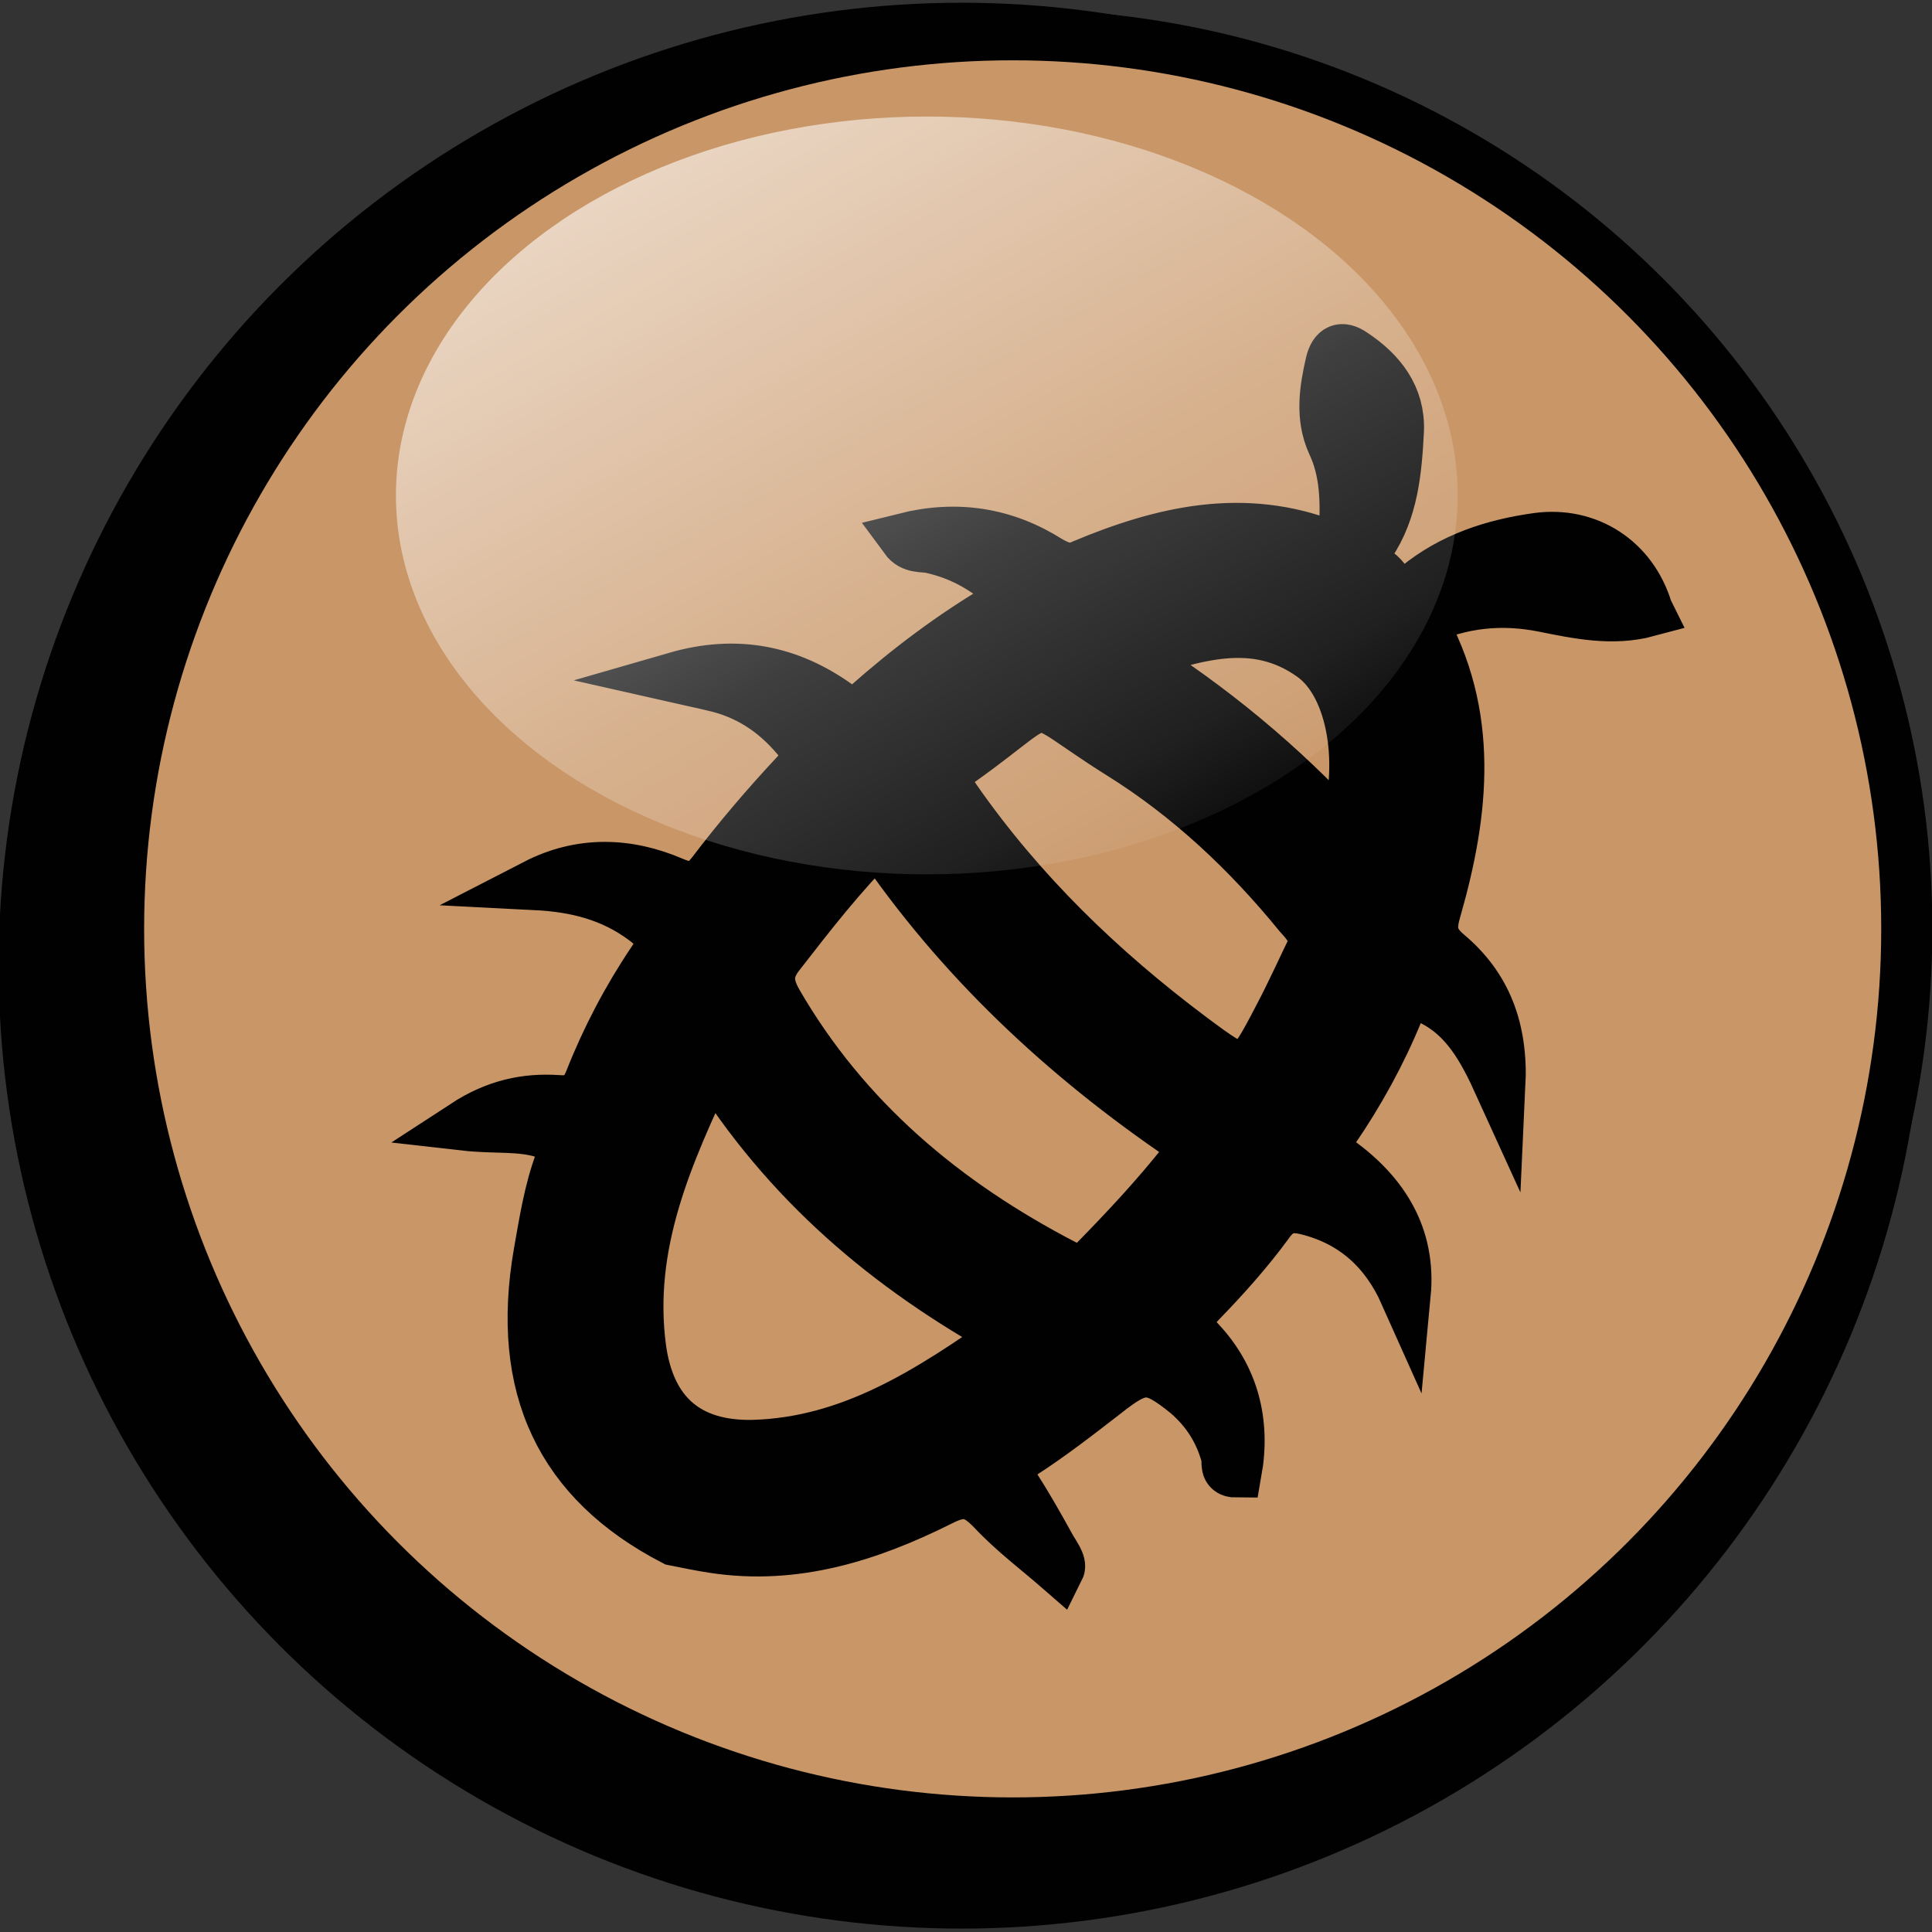 <?xml version="1.0" encoding="UTF-8"?> <svg xmlns="http://www.w3.org/2000/svg" xmlns:xlink="http://www.w3.org/1999/xlink" id="Calque_1" version="1.1" viewBox="0 0 283.5 283.5"><rect x="0" y="0" width="283.5" height="283.5" fill="#333333" stroke="none"/><defs><style> .st0 { fill: #9cc344; } .st1 { fill: url(#Dégradé_sans_nom_125); } .st1, .st2, .st3, .st4, .st5, .st6, .st7 { opacity: .6; } .st2 { fill: url(#Dégradé_sans_nom_124); } .st3 { fill: url(#Dégradé_sans_nom_123); } .st8, .st9 { fill: #fff; } .st4 { fill: url(#Dégradé_sans_nom_121); } .st10 { fill: #c99667; } .st10, .st9, .st11, .st12, .st13, .st14, .st15, .st16, .st17 { stroke: #010101; stroke-miterlimit: 10; } .st10, .st9, .st11, .st13, .st14, .st15, .st16, .st17 { stroke-width: 7.5px; } .st5 { fill: url(#Dégradé_sans_nom_122); } .st18 { fill: #efdd3e; } .st19 { fill: #ef8d2e; } .st20 { fill: #55a03e; } .st21 { fill: #e21840; } .st11 { fill: #bd3b43; } .st12 { fill: none; stroke-width: 22.6px; } .st22 { fill: #e64134; } .st13 { fill: #eb80a3; } .st23 { display: none; } .st6 { fill: url(#Dégradé_sans_nom_12); } .st24, .st14 { fill: #010101; } .st25 { fill: #38773c; } .st15 { fill: #eb9a57; } .st16 { fill: #d7b15f; } .st17 { fill: #9a86be; } .st7 { fill: url(#Dégradé_sans_nom_126); } </style><linearGradient id="Dégradé_sans_nom_12" data-name="Dégradé sans nom 12" x1="1481" y1="128.1" x2="1419" y2="20.8" gradientUnits="userSpaceOnUse"><stop offset="0" stop-color="#fff" stop-opacity=".1"></stop><stop offset=".1" stop-color="#fff" stop-opacity=".2"></stop><stop offset=".4" stop-color="#fff" stop-opacity=".4"></stop><stop offset=".8" stop-color="#fff" stop-opacity=".8"></stop><stop offset="1" stop-color="#fff"></stop></linearGradient><linearGradient id="Dégradé_sans_nom_121" data-name="Dégradé sans nom 12" x1="167" y1="126.5" x2="105" y2="19.2" xlink:href="#Dégradé_sans_nom_12"></linearGradient><linearGradient id="Dégradé_sans_nom_122" data-name="Dégradé sans nom 12" x1="1157.1" y1="127.8" x2="1095.2" y2="20.5" xlink:href="#Dégradé_sans_nom_12"></linearGradient><linearGradient id="Dégradé_sans_nom_123" data-name="Dégradé sans nom 12" x1="826.8" y1="128.8" x2="764.8" y2="21.5" xlink:href="#Dégradé_sans_nom_12"></linearGradient><linearGradient id="Dégradé_sans_nom_124" data-name="Dégradé sans nom 12" x1="167.4" y1="126.5" x2="105.4" y2="19.2" xlink:href="#Dégradé_sans_nom_12"></linearGradient><linearGradient id="Dégradé_sans_nom_125" data-name="Dégradé sans nom 12" x1="167.5" y1="126.3" x2="105.5" y2="19" xlink:href="#Dégradé_sans_nom_12"></linearGradient><linearGradient id="Dégradé_sans_nom_126" data-name="Dégradé sans nom 12" x1="167" y1="126.3" x2="105.1" y2="19" xlink:href="#Dégradé_sans_nom_12"></linearGradient></defs><g class="st23"><g><circle class="st12" cx="1455" cy="143.4" r="130"></circle><g><g><circle class="st17" cx="1462.6" cy="138" r="131.2"></circle><g><path class="st24" d="M1454.2,190.1c8.4-17.1,15.9-32.9,24-48.4,1.4-2.7,5.7-5.2,8.9-5.6,7-.8,14.2-.3,21.8-.3v92.5h-22.4v-54.8c-.5-.2-1.1-.3-1.6-.5-6.3,13.3-13,26.4-18.8,39.8-2.3,5.2-5.2,6.8-10.4,6.4-5.2-.4-10.4,1.2-13.3-6-5.6-13.4-12.3-26.4-19.9-39.4v54.6h-23.6v-92.7c8.2,0,16.2-.5,24.1.3,2.5.2,5.7,3.2,7,5.7,8.1,15.5,15.7,31.2,24.2,48.3Z"></path><path class="st24" d="M1451.4,74.6c-24.7,24.8-48.4,48.6-72.1,72.5-2,2-3.9,5.2-6.3,5.6-3.7.7-9.3.9-11.3-1.2-2.1-2.1-1.2-7.5-.8-11.4.2-1.6,2.5-3,4-4.4,25.6-25.6,51.2-51.2,76.9-76.8,8-7.9,11.7-8,19.4-.3,26.1,26,52.2,51.8,78,78.1,2.7,2.8,5,8.2,4.3,11.7-1.4,7.4-9.8,8.2-16.2,1.9-14.1-13.9-28.1-28-42.1-42-10.9-10.9-21.8-21.9-33.6-33.8Z"></path><path class="st24" d="M1538.2,109h16.4c.3,2.9.5,5.3.8,8.3h-32.3c1.8-3.9,2.7-7.5,4.8-10.3,3.5-4.5,8-8.3,11.4-12.8,1.5-1.9,1.5-5,2.1-7.5-2.6-.1-5.4-.8-7.9-.3-2.3.4-4.5,2.1-7.1,3.4-1.2-2.6-2.3-4.8-4.4-9.2,7.8-1.4,14.7-3.9,21.3-3.4,9.8.8,13,9.3,7.5,17.6-1.7,2.6-4,4.9-6.1,7.2-1.8,2-3.8,4-6.6,7Z"></path></g></g><ellipse class="st6" cx="1450" cy="74.4" rx="77.9" ry="55.6"></ellipse></g></g></g><g class="st23"><circle class="st12" cx="141.1" cy="141.9" r="130"></circle><g><g><circle class="st9" cx="148.6" cy="136.5" r="131.2"></circle><g><polygon class="st25" points="120.6 41.3 120.6 204.6 53.6 204.6 53.6 114.8 40.6 124.7 30.3 111.3 58.1 90 71.5 79.5 71.5 41.3 88.4 41.3 88.4 66.3 120.6 41.3"></polygon><polygon class="st25" points="179 51.1 168.7 60.9 127 60.9 127 41.3 168.7 41.3 179 51.1"></polygon><polygon class="st20" points="190.5 75 180.2 84.8 127 84.8 127 65.2 180.2 65.2 190.5 75"></polygon><polygon class="st0" points="203.4 99 193 108.8 127 108.8 127 89.2 193 89.2 203.4 99"></polygon><polygon class="st18" points="215.4 123 205.1 132.8 127 132.8 127 113.2 205.1 113.2 215.4 123"></polygon><polygon class="st19" points="227.1 146.9 216.7 156.7 127 156.7 127 137.1 216.7 137.1 227.1 146.9"></polygon><polygon class="st22" points="239.4 170.9 229.1 180.7 127 180.7 127 161.1 229.1 161.1 239.4 170.9"></polygon><polygon class="st21" points="251.8 194.8 241.5 204.6 127 204.6 127 185 241.5 185 251.8 194.8"></polygon><path class="st8" d="M135.2,53.8l-.7,2.6h-2.4l3.1-10.1h3l3.1,10.1h-2.4l-.8-2.6h-2.9ZM137.7,52.1l-.6-2.1c-.2-.6-.3-1.3-.5-1.9h0c-.1.6-.3,1.4-.5,1.9l-.6,2.1h2.2Z"></path><path class="st8" d="M132.8,70.4c.6-.1,1.8-.2,2.9-.2s2.2.1,3,.6c.7.4,1.2,1.1,1.2,2s-.5,1.7-1.7,2.1h0c1.1.3,2,1.2,2,2.5s-.4,1.6-1,2.1c-.7.6-2,.9-4,.9s-2,0-2.5-.1v-9.9h0ZM135.1,74.2h.7c1.2,0,1.8-.5,1.8-1.2s-.6-1.2-1.6-1.2-.8,0-1,0v2.4h0ZM135.1,78.7c.2,0,.5,0,.9,0,1,0,1.9-.4,1.9-1.5s-.9-1.4-2-1.4h-.8v2.8h0Z"></path><path class="st8" d="M140.2,104c-.4.2-1.4.4-2.6.4-3.5,0-5.3-2.2-5.3-5s2.4-5.4,5.5-5.4,2.1.2,2.5.4l-.5,1.8c-.5-.2-1.1-.4-1.9-.4-1.8,0-3.2,1.1-3.2,3.3s1.2,3.3,3.2,3.3,1.5-.1,1.9-.3l.3,1.8Z"></path><path class="st8" d="M132.8,118.3c.8-.1,1.9-.2,3.1-.2,1.9,0,3.1.3,4.1,1.1,1,.8,1.7,2,1.7,3.8s-.7,3.3-1.7,4.1c-1.1.9-2.7,1.3-4.6,1.3s-2,0-2.6-.1v-9.9h0ZM135.1,126.5c.2,0,.5,0,.8,0,2.1,0,3.4-1.1,3.4-3.5,0-2.1-1.2-3.2-3.2-3.2s-.8,0-1,0v6.6h0Z"></path><path class="st8" d="M138.8,147.9h-3.7v2.4h4.1v1.9h-6.4v-10.1h6.2v1.9h-3.9v2.1h3.7v1.9h0Z"></path><path class="st8" d="M132.8,166.1h6.2v1.9h-3.9v2.3h3.6v1.9h-3.6v4h-2.3v-10.1h0Z"></path><path class="st8" d="M141.2,199.6c-.7.2-2,.6-3.4.6s-3.2-.5-4.1-1.4c-.9-.9-1.4-2.2-1.4-3.7,0-3.3,2.4-5.3,5.7-5.3s2.3.3,2.8.5l-.5,1.8c-.6-.2-1.2-.4-2.3-.4-1.9,0-3.3,1.1-3.3,3.3s1.3,3.3,3.2,3.3.9,0,1.1-.1v-2.1h-1.6v-1.8h3.7v5.3h0Z"></path></g></g><ellipse class="st4" cx="136" cy="72.9" rx="77.9" ry="55.6"></ellipse></g></g><g class="st23"><circle class="st12" cx="1131.2" cy="143.2" r="130"></circle><g><g><circle class="st16" cx="1138.7" cy="137.7" r="131.2"></circle><g><path class="st24" d="M1227.7,119.9c-7.3-8.1-16.5-12.1-27.7-12.1s-19.1,4.3-26.6,12.8v-45.5h-24.3v23.8c-1.2-3.6-2.9-6.7-5.1-9.6-4.9-6.3-11-10.5-18.2-12.4-4.7-1.3-14.8-1.9-30.4-1.9h-41v126.5h25.5v-47.7h16.6c11.6,0,20.4-.6,26.5-1.8,4.5-1,8.9-3,13.3-6,4.3-3,7.9-7.2,10.7-12.5.7-1.4,1.4-2.9,2-4.5v72.5h22.5v-13.5c3.7,5.1,8.1,9,13.2,11.6,5.1,2.6,10.3,3.9,15.5,3.9,10.6,0,19.7-4.2,27.1-12.7,7.4-8.5,11.2-20.5,11.2-36.1,0-15.1-3.6-26.7-10.9-34.8ZM1122.3,124.1c-1.9,2.8-4.6,4.9-8,6.2-3.4,1.3-10.1,2-20.2,2h-14v-35.9h12.3c9.2,0,15.3.3,18.4.9,4.1.7,7.6,2.6,10.3,5.6,2.7,3,4.1,6.8,4.1,11.4,0,3.7-.9,7-2.9,9.8ZM1208.2,177.5c-3.8,4.6-8.3,6.9-13.7,6.9s-12.5-3.2-16.7-9.7c-3-4.5-4.5-11.6-4.5-21.1s1.9-16.1,5.8-20.6c3.9-4.5,8.7-6.8,14.5-6.8s10.8,2.3,14.6,6.9c3.8,4.6,5.7,12.2,5.7,22.7s-1.9,17-5.7,21.6Z"></path><path class="st24" d="M1172,76.1c-.4-.3-.8-.6-1.1-.9.4.3.8.6,1.1.9Z"></path><path class="st24" d="M1156.7,241c-.2.2-.3.4-.5.6,0,0-.3-.3-.3-.3.1-.2.3-.4.5-.6,0,0,.3.3.3.3Z"></path></g></g><ellipse class="st5" cx="1126.1" cy="74.2" rx="77.9" ry="55.6"></ellipse></g></g><g class="st23"><circle class="st12" cx="800.9" cy="144.1" r="130"></circle><g><g><circle class="st15" cx="808.4" cy="138.7" r="131.2"></circle><g><path class="st24" d="M839.5,81.2c11.4,13.8,21,28.7,27.4,45.6,8.6,23,12.4,46.5,5.8,70.7-6.8,24.9-23.3,41.1-47.1,50.3-.4.2-.9,0-1.4,0l-.3-.3c7.3-17,9.6-34.8,8.4-53.1-.5-7.9-2.1-15.7-5.6-22.9-3.5-7.1-8.7-12.3-17.1-12.4-8.5-.1-13.9,4.9-17.5,11.9-6.9,13.5-7.3,28.2-6.1,42.9,1,12.2,3.8,24,11.2,34.8-13.7-2.9-25.5-8.4-36.1-16.6-8.3-8.3-15.1-17.6-18.4-29-3.8-13.3-2-26.2,2.5-39,5.6-15.9,14.2-30.3,21.4-45.4,5.6-11.7,10.7-23.6,12.8-36.5,2-11.9,1.3-23.7-2.5-35.6,14.3,1.3,26.7,6.5,38.4,14,8.7,5.5,16,12.6,23.3,19.7.4.3.8.6,1.2.9h-.2Z"></path><path class="st24" d="M839.8,81.1c-.4-.3-.8-.6-1.2-.9.4.3.8.6,1.2.9Z"></path><path class="st24" d="M824.3,247.8c-.2.2-.3.4-.5.6,0-.1-.3-.3-.3-.3.1-.2.3-.4.5-.6,0,0,.3.3.3.3Z"></path></g></g><ellipse class="st3" cx="795.8" cy="75.1" rx="77.9" ry="55.6"></ellipse></g></g><g class="st23"><g><circle class="st11" cx="149" cy="136.5" r="131.2"></circle><g><circle class="st8" cx="148.7" cy="138.3" r="91"></circle><path class="st24" d="M123.1,111.2l-28.6-5.1c3.2-11.5,8.7-20,16.6-25.5,7.8-5.5,19.5-8.3,34.9-8.3s24.5,1.7,31.4,5c6.9,3.3,11.7,7.5,14.5,12.7,2.8,5.1,4.2,14.5,4.2,28.2l-.3,36.7c0,10.5.5,18.2,1.5,23.1,1,5,2.9,10.3,5.7,16h-31.1c-.8-2.1-1.8-5.2-3-9.3-.5-1.9-.9-3.1-1.1-3.7-5.4,5.2-11.1,9.1-17.2,11.8-6.1,2.6-12.7,3.9-19.6,3.9-12.2,0-21.9-3.3-28.9-10-7.1-6.6-10.6-15-10.6-25.2s1.6-12.7,4.8-18c3.2-5.3,7.7-9.3,13.5-12.1,5.8-2.8,14.1-5.2,25-7.3,14.7-2.8,24.9-5.3,30.6-7.7v-3.1c0-6-1.5-10.4-4.5-12.9-3-2.6-8.6-3.9-16.9-3.9s-10,1.1-13.1,3.3c-3.1,2.2-5.7,6.1-7.6,11.6ZM165.2,136.7c-4,1.3-10.4,3-19.1,4.8-8.7,1.9-14.4,3.7-17.1,5.5-4.1,2.9-6.2,6.6-6.2,11.1s1.6,8.2,4.9,11.4c3.3,3.2,7.5,4.8,12.5,4.8s11.1-1.9,16.2-5.6c3.8-2.8,6.3-6.3,7.5-10.4.8-2.7,1.2-7.8,1.2-15.3v-6.3h0Z"></path></g></g><ellipse class="st2" cx="136.4" cy="72.9" rx="77.9" ry="55.6"></ellipse></g><g class="st23"><g><circle class="st13" cx="149.1" cy="136.2" r="131.2"></circle><path class="st14" d="M216.8,50.4c-1.5,4.4-5.1,7.3-7.9,10.7-16,19.6-32,39.2-48.2,58.7-2.4,2.9-2.2,3.6,1.6,4.5,11.1,2.5,22.1,5.3,33.1,8.1,1.3.3,2.6.7,4.3,1.2-13.9,10.2-27.4,20-40.9,29.9-24.6,18-49.3,36-74,53.9-1.3.9-2.3,2.6-4.3,2.1,7.4-10.3,16-19.6,24-29.4,11.4-13.9,23-27.7,34.6-41.6,1.6-2,2.1-3-1.2-3.7-11.4-2.6-22.7-5.5-34-8.2-1.4-.4-2.9-.8-4.4-1.2.3-1.7,1.7-2.1,2.6-2.8,36.3-26.4,72.6-52.9,108.9-79.3,1.6-1.2,3-3.1,5.4-3Z"></path></g><ellipse class="st1" cx="136.5" cy="72.6" rx="77.9" ry="55.6"></ellipse></g><g><circle class="st12" cx="141.1" cy="141.7" r="130"></circle><g><g><circle class="st10" cx="148.6" cy="136.3" r="131.2"></circle><path class="st14" d="M241.8,89.7c-5.2,1.4-10.3.3-15.3-.7-6-1.2-12-.7-18,2.1,7.8,13.7,6.3,28,2.2,42.3-.8,2.7-.8,4.5,1.7,6.6,5.6,4.7,8.1,10.9,7.7,19.3-2.5-5.5-5-10-9.9-12.5-2.6-1.3-3.9-1.3-5.1,1.7-2.5,6.1-5.7,11.9-9.4,17.3-1.4,2.1-1.1,3.2.9,4.7,6.4,4.7,10.4,10.9,9.6,19.4-2.9-6.5-7.6-10.7-14.3-12.4-2.4-.6-4.1-.4-5.8,2-3,4.1-6.4,7.9-9.9,11.5-2,2.1-2.5,3.4-.2,5.8,5,5.3,6.7,11.9,5.4,19.2-1.8,0-1.2-1.5-1.4-2.3-1-3.7-2.9-6.7-5.8-9.2-5.3-4.3-6.8-4.2-12.1,0-4,3.1-8,6.2-12.2,8.9-2.2,1.5-2.4,2.7-1,4.7,1.8,2.8,3.5,5.8,5.1,8.7.7,1.3,1.8,2.6,1.4,3.4-3.1-2.7-6.7-5.4-9.7-8.6-2.5-2.6-4.2-3.2-7.7-1.4-10.4,5.2-21.3,8.7-33.2,6.9-2-.3-3.9-.7-5.9-1.1-16.6-8.6-23.2-22.4-19.8-42.1.8-4.5,1.5-9.1,3.1-13.4.9-2.5,0-3.5-2.4-4.3-3.5-1.1-7.2-.6-11.6-1.1,4.6-3,9-3.9,13.6-3.6,2.5.2,3.8-.5,4.8-3,2.4-6.1,5.5-12,9.2-17.5,1.9-2.8,1.2-4.2-1.2-6-4.8-3.6-10.1-4.9-16-5.2,6.6-3.4,13.5-3.2,20.2-.3,2.9,1.2,4,.8,5.8-1.5,3.8-5,7.9-9.8,12.2-14.4,1.9-2.1,1.8-3.5.1-5.4-3.3-3.9-7.3-6.5-12.3-7.6-1.6-.4-3.2-.7-5.4-1.2,9-2.6,16.7-.9,23.7,4.1,1.6,1.1,2.6,1.5,4.3,0,6.1-5.4,12.6-10.3,19.6-14.4,1.9-1.1,2-1.9.4-3.3-3.1-2.7-6.5-4.5-10.5-5.4-1.3-.3-2.8.1-3.9-1.4,7.6-1.9,14.6-.8,21.1,3.3,1.7,1,3.1,1.5,5,.6,11.7-4.9,23.6-7.7,36.1-2.8,2.2.8,2.2-.5,2.3-2,.2-4.5.2-8.9-1.8-13.1-1.7-3.8-1.1-7.8-.2-11.7.5-2.1,1.6-2.5,3.2-1.4,4.1,2.7,6.9,6.3,6.7,11.3-.3,5.8-.8,11.7-4.2,16.7-1.2,1.8-1.3,3.2.8,4,2,.7,2.5,5.2,6.1,2.2,5.1-4.2,11.2-6.2,17.7-7.1,7.4-1,13.9,3.2,16.1,10.5ZM128.8,123c-5.4,5.4-9.9,11.2-14.4,17-1.9,2.4-1.9,4.3-.4,7,10,17.3,24.6,29.5,42.1,38.6,1.7.9,3,1,4.5-.5,4.6-4.7,9.1-9.5,13.2-14.7,1.1-1.3,1.7-2.2-.2-3.5-17.5-11.9-32.8-26.2-44.8-43.9ZM148.2,195.9c-18-9.9-32.8-22.5-43.8-40.2-6.5,13.7-12.4,26.9-10.4,42.1,1.3,9.6,6.9,14.5,16.5,14.3,14.3-.4,25.8-7.8,37.7-16.2ZM193,138.4c-.3-1.9-1.4-3.1-2.4-4.2-7.5-9.2-16.1-17.3-26.2-23.6-14.7-9.2-8.8-9.4-23.4,1-2.7,1.9-2.4,3.4-.7,5.8,9.5,13.6,21.2,24.9,34.4,34.8,8.2,6.1,8.2,6.2,13-3,1.9-3.6,3.6-7.4,5.3-10.9ZM197.2,122.3c3.3-9.8,1.4-21.7-4.6-26-8.5-6.1-17.3-3-26.6,0,11.9,7.5,22.1,16,31.2,25.9Z"></path></g><ellipse class="st7" cx="136" cy="72.7" rx="77.9" ry="55.6"></ellipse></g></g></svg> 